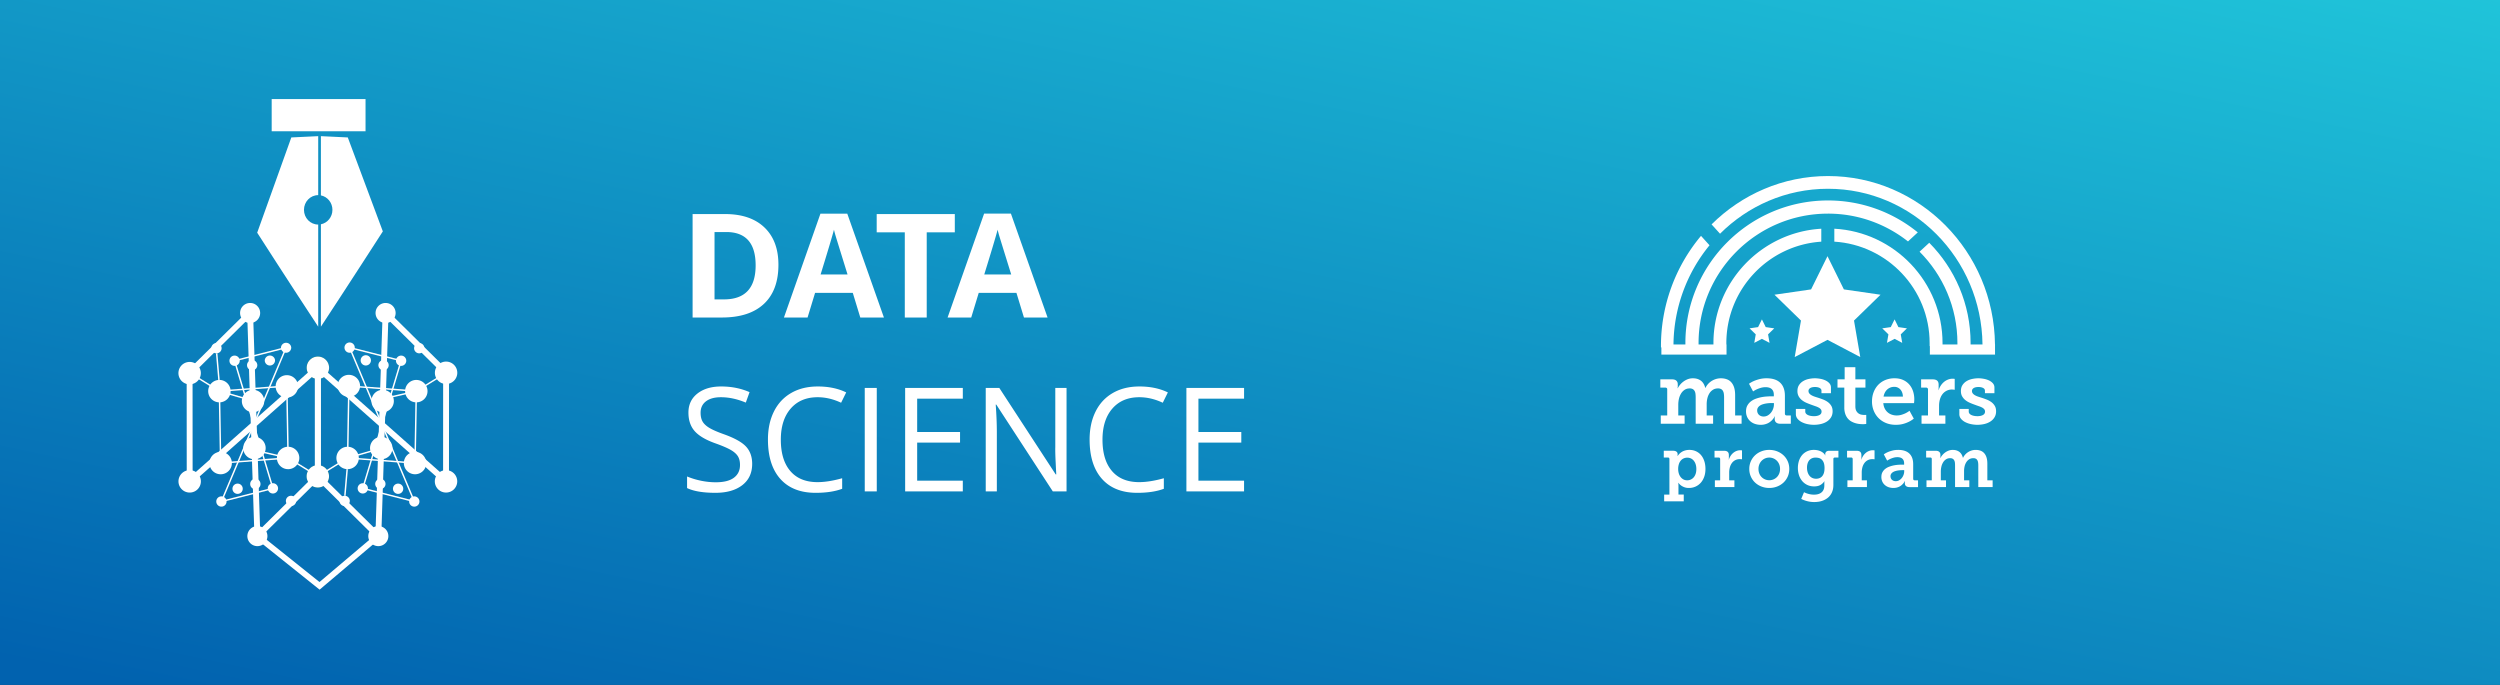<svg xmlns="http://www.w3.org/2000/svg" xmlns:xlink="http://www.w3.org/1999/xlink" width="365" height="100" viewBox="0 0 365 100">
    <rect x="0" y="0" width="365" height="100" fill="#333333" stroke="none"/>
    <defs>
        <linearGradient id="a" x1="8.711%" x2="96.896%" y1="102.742%" y2="-9.904%">
            <stop offset="0%" stop-color="#0162AF"/>
            <stop offset="100%" stop-color="#21C8DB"/>
        </linearGradient>
        <path id="b" d="M0 100h320V0H0z"/>
    </defs>
    <g fill="none" fill-rule="evenodd">
        <path fill="url(#a)" d="M0 100h365V0H0z"/>
        <g>
            <path fill="#FFF" d="M29.319 54.364a1.636 1.636 0 1 1-3.268.126 1.636 1.636 0 0 1 3.268-.126M33.667 57.043a1.636 1.636 0 1 1-3.27.127 1.636 1.636 0 0 1 3.27-.127M38.58 58.488a1.636 1.636 0 1 1-3.27.126 1.636 1.636 0 0 1 3.27-.126M43.514 56.298a1.637 1.637 0 1 1-3.27.127 1.637 1.637 0 0 1 3.27-.127"/>
            <path fill="#006838" d="M48.037 53.628a1.636 1.636 0 1 1-3.27.128 1.636 1.636 0 0 1 3.27-.128"/>
            <path fill="#FFF" d="M32.355 50.808a.75.75 0 1 1-1.5.059.75.75 0 0 1 1.5-.06M35 52.638a.75.75 0 1 1-1.5.057.75.75 0 0 1 1.5-.057M37.567 53.288a.75.75 0 1 1-1.5.059.75.75 0 0 1 1.5-.059M40.155 52.584a.75.75 0 1 1-1.5.06.752.752 0 0 1 1.5-.06M42.519 50.722a.75.75 0 1 1-1.5.059.752.752 0 0 1 1.5-.06M37.981 45.64a1.464 1.464 0 1 1-2.926.116 1.464 1.464 0 0 1 2.926-.115"/>
            <path fill="#006838" d="M44.777 69.607a1.635 1.635 0 1 1 1.699 1.571 1.636 1.636 0 0 1-1.699-1.571"/>
            <path fill="#FFF" d="M40.429 66.927a1.636 1.636 0 1 1 3.27-.127 1.636 1.636 0 0 1-3.27.127M35.516 65.483a1.636 1.636 0 1 1 3.27-.127 1.636 1.636 0 0 1-3.27.127M30.582 67.672a1.636 1.636 0 1 1 3.27-.128 1.636 1.636 0 0 1-3.27.128M26.059 70.342a1.636 1.636 0 1 1 3.27-.128 1.636 1.636 0 0 1-3.27.128M41.74 73.162a.75.75 0 1 1 1.5-.058.75.75 0 0 1-1.5.058M39.096 71.332a.75.75 0 1 1 1.5-.059.75.75 0 0 1-1.5.059M36.53 70.682a.75.75 0 1 1 1.5-.06.751.751 0 1 1-1.5.06M33.94 71.386a.75.75 0 1 1 1.5-.059.75.75 0 0 1-1.5.059M31.577 73.248a.75.75 0 1 1 1.5-.059.75.75 0 0 1-1.5.059M36.115 78.33a1.464 1.464 0 1 1 2.927-.116 1.464 1.464 0 0 1-2.927.115"/>
            <path stroke="#FFF" stroke-width=".86" d="M36.517 45.699l1.062 32.573 8.833-8.729-.01-15.85-18.709 16.585-.009-15.85z"/>
            <path stroke="#FFF" stroke-width=".215" d="M32.032 57.107l9.847-.744.184 10.5-9.847.745z"/>
            <path stroke="#FFF" stroke-width=".215" d="M32.327 73.219l9.441-22.468-7.519 1.916 5.597 18.636z"/>
            <path stroke="#FFF" stroke-width=".215" d="M27.684 54.427l4.348 2.68 4.99 1.441.283 7.223 4.758 1.093 4.35 2.679M31.634 51.587l.334 3.885"/>
            <path fill="#FFF" d="M44.38 30.637c0-1.187.93-2.149 2.078-2.149v-8.61l-3.926.188-4.982 13.906s5.05 7.868 8.908 13.722V32.786c-1.148 0-2.078-.962-2.078-2.149M46.852 47.694c3.857-5.854 9.043-13.911 9.043-13.911l-5.117-13.717-3.926-.187v8.649c.958.19 1.683 1.062 1.683 2.109 0 1.048-.725 1.919-1.683 2.11v14.947z"/>
            <mask id="c" fill="#fff">
                <use xlink:href="#b"/>
            </mask>
            <path fill="#FFF" d="M39.666 19.165h13.703v-4.697H39.666zM48.037 69.607a1.636 1.636 0 1 0-3.27-.127 1.636 1.636 0 0 0 3.27.127M52.385 66.927a1.636 1.636 0 1 0-1.699 1.57 1.635 1.635 0 0 0 1.699-1.57M57.297 65.483a1.636 1.636 0 1 0-1.699 1.57 1.635 1.635 0 0 0 1.7-1.57M62.232 67.672a1.635 1.635 0 1 0-3.268-.13 1.635 1.635 0 0 0 3.268.13M66.755 70.342a1.635 1.635 0 0 0-1.57-1.699 1.636 1.636 0 1 0 1.57 1.699M51.073 73.162a.75.75 0 1 0-1.5-.057.75.75 0 0 0 1.5.057M53.718 71.332a.75.75 0 1 0-1.5-.057.75.75 0 0 0 1.5.057M56.284 70.682a.75.75 0 1 0-.779.721.75.75 0 0 0 .78-.721M58.874 71.386a.75.75 0 1 0-1.5-.057.75.75 0 0 0 1.5.057M61.237 73.248a.75.75 0 1 0-1.5-.057.75.75 0 0 0 1.5.057M56.699 78.33a1.464 1.464 0 1 0-2.927-.116 1.464 1.464 0 0 0 2.927.115M63.495 54.364a1.635 1.635 0 1 0 3.268.127 1.635 1.635 0 0 0-3.268-.127M59.147 57.043a1.635 1.635 0 1 0 3.27.128 1.635 1.635 0 0 0-3.27-.128M54.234 58.488a1.635 1.635 0 1 0 1.699-1.571 1.636 1.636 0 0 0-1.699 1.57M49.3 56.298a1.637 1.637 0 0 0 3.27.128 1.636 1.636 0 0 0-3.27-.128M44.777 53.628a1.635 1.635 0 1 0 3.269.13 1.635 1.635 0 1 0-3.269-.13M60.459 50.808a.75.75 0 1 0 1.5.057.75.75 0 0 0-1.5-.057M57.814 52.638a.75.75 0 1 0 1.5.059.75.75 0 0 0-1.5-.059M55.247 53.288a.75.75 0 1 0 1.5.058.75.75 0 0 0-1.5-.058M52.658 52.584a.75.75 0 1 0 1.5.059.75.75 0 0 0-1.5-.059M50.295 50.722a.75.75 0 1 0 1.5.059.75.75 0 0 0-1.5-.06M54.833 45.64a1.464 1.464 0 1 0 2.927.116 1.464 1.464 0 0 0-2.927-.115" mask="url(#c)"/>
            <path stroke="#FFF" stroke-width=".86" d="M55.236 78.272l1.06-32.573 8.833 8.728-.008 15.85-18.71-16.584-.008 15.85z" mask="url(#c)"/>
            <path stroke="#FFF" stroke-width=".215" d="M50.75 66.864l9.847.743.184-10.5-9.847-.745z" mask="url(#c)"/>
            <path stroke="#FFF" stroke-width=".215" d="M51.045 50.751l9.442 22.468-7.519-1.916 5.596-18.636z" mask="url(#c)"/>
            <path stroke="#FFF" stroke-width=".215" d="M46.403 69.543l4.348-2.68 4.989-1.44.283-7.224 4.758-1.093 4.348-2.679M50.353 72.383l.333-3.886" mask="url(#c)"/>
            <path stroke="#FFF" stroke-width=".86" d="M37.579 78.272l9.076 7.26 8.58-7.26" mask="url(#c)"/>
            <g fill="#FFF" mask="url(#c)">
                <path d="M266.813 37.402l2.394 4.85 5.35.777-3.872 3.774.914 5.329-4.786-2.515-4.786 2.515.914-5.33-3.872-3.773 5.35-.777zM242.471 60.657h.943v-3.8c0-.092-.024-.159-.074-.202a.299.299 0 0 0-.205-.065h-.726v-1.205h1.69c.288 0 .504.063.644.19.141.126.211.303.211.53v.292c0 .037-.002.072-.005.106l-.013.087-.013.087h.031a2.824 2.824 0 0 1 .83-.969 2.6 2.6 0 0 1 .63-.345c.231-.088.482-.133.75-.133.452 0 .833.113 1.147.336.311.223.532.58.661 1.073h.024c.087-.19.205-.372.354-.544a2.536 2.536 0 0 1 1.894-.865c.327 0 .62.049.878.147.26.095.478.246.656.45.177.201.314.457.41.766.095.308.142.675.142 1.101v2.962h.944v1.211h-2.558V58c0-.182-.012-.352-.034-.509a1.184 1.184 0 0 0-.13-.41.701.701 0 0 0-.27-.274.929.929 0 0 0-.454-.098c-.277 0-.519.063-.726.192a1.638 1.638 0 0 0-.516.51 2.394 2.394 0 0 0-.307.731 3.573 3.573 0 0 0-.103.864v1.651h.938v1.211h-2.545V58c0-.174-.01-.338-.029-.493a1.15 1.15 0 0 0-.12-.41.714.714 0 0 0-.267-.283.888.888 0 0 0-.46-.105c-.285 0-.534.07-.743.208a1.702 1.702 0 0 0-.517.543 2.564 2.564 0 0 0-.305.76 3.79 3.79 0 0 0-.099.86v1.577h.925v1.211h-3.483v-1.21zM256.547 59.924c0 .12.02.233.062.342a.815.815 0 0 0 .482.474c.118.048.25.072.4.072.219 0 .42-.054.606-.16.183-.109.342-.247.474-.415.133-.167.237-.355.31-.565.075-.209.112-.414.112-.617v-.21h-.266c-.108 0-.237.003-.385.011a4.993 4.993 0 0 0-.466.05 3.594 3.594 0 0 0-.478.11 1.649 1.649 0 0 0-.425.191c-.126.08-.23.18-.308.298a.744.744 0 0 0-.118.42m-1.626.123c0-.33.065-.614.198-.85s.305-.435.516-.596c.21-.162.45-.29.72-.389.269-.097.538-.17.807-.224.269-.05.528-.085.777-.1.248-.018.459-.027.632-.027h.41v-.216c0-.207-.031-.382-.093-.526a.886.886 0 0 0-.254-.343 1.018 1.018 0 0 0-.38-.19 1.78 1.78 0 0 0-.471-.059c-.244 0-.476.032-.695.096-.22.065-.414.136-.584.214a3.645 3.645 0 0 0-.553.311l-.595-1.118a3.64 3.64 0 0 1 .695-.397c.224-.1.493-.19.809-.276a4.12 4.12 0 0 1 1.066-.128c.873 0 1.536.218 1.99.655.453.436.68 1.071.68 1.903v2.59c0 .186.093.278.279.278h.584v1.211h-1.528c-.15 0-.276-.018-.382-.055a.67.67 0 0 1-.254-.15.575.575 0 0 1-.143-.217.753.753 0 0 1-.046-.267v-.074a1.19 1.19 0 0 1 .037-.329h-.025a2.199 2.199 0 0 1-.46.627 2.528 2.528 0 0 1-.28.23 1.864 1.864 0 0 1-.352.198 2.378 2.378 0 0 1-.958.193 2.67 2.67 0 0 1-.803-.12 2.004 2.004 0 0 1-.686-.37 1.846 1.846 0 0 1-.478-.619 1.955 1.955 0 0 1-.18-.866M262.197 59.706h1.372v.38c0 .111.034.21.103.294a.774.774 0 0 0 .279.211c.118.056.254.098.407.128.152.028.315.043.484.043.323 0 .587-.056.794-.167.207-.113.311-.278.311-.497a.536.536 0 0 0-.108-.342 1.003 1.003 0 0 0-.305-.245 2.715 2.715 0 0 0-.469-.2 36.174 36.174 0 0 1-.596-.213 10.476 10.476 0 0 1-.72-.283 2.916 2.916 0 0 1-.657-.387 1.908 1.908 0 0 1-.479-.553 1.559 1.559 0 0 1-.187-.789c0-.343.079-.633.234-.869.155-.236.354-.427.599-.574a2.65 2.65 0 0 1 .823-.317c.303-.064.602-.097.896-.097.237 0 .491.025.764.073.273.047.527.125.761.232.234.108.428.247.584.42.155.171.232.38.232.623v.826h-1.385v-.366c0-.166-.088-.296-.263-.392-.176-.094-.407-.142-.693-.142-.128 0-.249.011-.363.034a1.017 1.017 0 0 0-.298.106.574.574 0 0 0-.201.18.454.454 0 0 0-.075.263c0 .133.037.248.112.345.074.097.174.183.298.257.124.075.267.141.432.2.163.057.335.113.518.167.248.08.501.168.757.267.257.1.488.224.695.372.207.15.377.332.51.55.132.217.198.485.198.804 0 .327-.072.614-.217.86a1.884 1.884 0 0 1-.589.617c-.249.166-.538.29-.87.373a4.513 4.513 0 0 1-1.968.028 3.337 3.337 0 0 1-.848-.29 1.995 1.995 0 0 1-.627-.49 1.035 1.035 0 0 1-.245-.688v-.752zM269.27 56.59h-.995v-1.205h1.044v-1.77h1.564v1.77h1.472v1.205h-1.472v2.731c0 .278.045.5.137.665a1.055 1.055 0 0 0 .764.556c.148.027.281.04.397.04h.121a.589.589 0 0 0 .09-.006.496.496 0 0 0 .08-.007v1.323a2.747 2.747 0 0 1-.496.038c-.153 0-.326-.01-.519-.03a3.304 3.304 0 0 1-.589-.123 2.818 2.818 0 0 1-.59-.254 1.872 1.872 0 0 1-.513-.435 2.132 2.132 0 0 1-.359-.664 2.836 2.836 0 0 1-.137-.935V56.59zM277.825 57.9a1.917 1.917 0 0 0-.112-.6 1.373 1.373 0 0 0-.27-.446 1.163 1.163 0 0 0-.88-.376c-.206 0-.396.034-.57.103a1.47 1.47 0 0 0-.463.289 1.62 1.62 0 0 0-.338.45 2.01 2.01 0 0 0-.192.58h2.825zm-4.514.727c0-.501.08-.96.242-1.375.162-.416.387-.775.676-1.075.29-.3.637-.533 1.04-.698a3.476 3.476 0 0 1 1.332-.25c.468 0 .88.08 1.24.24.357.16.659.378.903.656.244.277.429.603.556.977a3.766 3.766 0 0 1 .182 1.369l-.011.18a3.134 3.134 0 0 0-.02.205h-4.488c.024.299.093.56.208.786a1.762 1.762 0 0 0 1.033.9c.224.077.458.115.702.115.265 0 .51-.035.735-.106.226-.07.426-.148.6-.235.198-.1.38-.214.546-.342l.627 1.143c-.202.17-.437.32-.701.453a4.63 4.63 0 0 1-.824.313c-.32.093-.685.14-1.095.14-.538 0-1.023-.09-1.452-.27a3.243 3.243 0 0 1-1.097-.736c-.3-.31-.53-.672-.692-1.083a3.536 3.536 0 0 1-.242-1.307zM280.544 60.657h.944V56.87c0-.091-.025-.16-.075-.208a.279.279 0 0 0-.204-.071h-.727v-1.205h1.689c.29 0 .507.062.652.186.145.124.217.323.217.596v.385a4.15 4.15 0 0 1-.012.29l-.012.114h.024c.075-.232.177-.45.308-.653a2.38 2.38 0 0 1 .459-.527c.176-.15.373-.266.59-.354a1.86 1.86 0 0 1 .807-.127c.035.002.068.006.097.009l.087.012v1.59l-.113-.013a1.715 1.715 0 0 0-1.127.187 1.766 1.766 0 0 0-.59.527c-.155.22-.27.473-.344.758-.074.286-.111.58-.111.882v1.409h.924v1.21h-3.483v-1.21zM286.064 59.706h1.372v.38c0 .111.034.21.103.294a.765.765 0 0 0 .28.211c.116.056.252.098.405.128.153.028.315.043.485.043.323 0 .587-.056.794-.167.207-.113.311-.278.311-.497a.53.53 0 0 0-.109-.342 1.01 1.01 0 0 0-.304-.245 2.784 2.784 0 0 0-.469-.2 33.158 33.158 0 0 1-.596-.213 10.28 10.28 0 0 1-.72-.283 2.923 2.923 0 0 1-.658-.387 1.939 1.939 0 0 1-.479-.553c-.124-.215-.186-.479-.186-.789 0-.343.078-.633.233-.869a1.84 1.84 0 0 1 .6-.574c.244-.147.518-.252.822-.317.304-.064.603-.097.897-.097.236 0 .49.025.764.073.273.047.526.125.761.232.233.108.427.247.583.42a.9.9 0 0 1 .233.623v.826h-1.385v-.366c0-.166-.088-.296-.263-.392-.176-.094-.408-.142-.693-.142-.129 0-.25.011-.363.034a1.006 1.006 0 0 0-.298.106.587.587 0 0 0-.202.18.453.453 0 0 0-.074.263c0 .133.037.248.111.345.075.097.174.183.298.257.125.075.268.141.432.2.164.057.336.113.518.167.25.08.501.168.758.267.257.1.488.224.695.372.207.15.377.332.51.55.132.217.198.485.198.804 0 .327-.072.614-.218.86-.144.246-.34.452-.589.617-.248.166-.538.29-.869.373a4.504 4.504 0 0 1-1.968.028 3.323 3.323 0 0 1-.848-.29 1.973 1.973 0 0 1-.627-.49 1.03 1.03 0 0 1-.245-.688v-.752zM245.014 68.494c0 .206.028.407.084.602.056.195.14.368.252.52.111.152.25.275.414.37.164.092.354.14.571.14a1.235 1.235 0 0 0 .94-.428c.122-.139.218-.31.287-.514.07-.203.104-.436.104-.7a2.29 2.29 0 0 0-.096-.688 1.595 1.595 0 0 0-.272-.524 1.249 1.249 0 0 0-.417-.336 1.303 1.303 0 0 0-1.034-.022c-.159.064-.3.164-.424.3a1.492 1.492 0 0 0-.297.52 2.285 2.285 0 0 0-.112.76zm-1.28 3.713v-5.182c0-.152-.076-.228-.229-.228h-.594v-.986h1.367a1 1 0 0 1 .307.041.584.584 0 0 1 .203.11c.053.045.09.097.112.157.022.06.033.123.033.19v.031c0 .034 0 .064-.003.091l-.002.077a.472.472 0 0 0-.005.071h.02c.098-.166.227-.315.386-.447.068-.055.145-.109.231-.163.087-.054.184-.102.295-.145a2.238 2.238 0 0 1 .795-.14c.36 0 .683.07.972.204.29.135.537.325.74.57.203.243.36.536.47.878.11.342.165.718.165 1.128 0 .423-.06.805-.183 1.147-.122.343-.29.634-.505.874-.216.24-.47.427-.768.56a2.35 2.35 0 0 1-.967.197 1.8 1.8 0 0 1-.683-.117 2.066 2.066 0 0 1-.476-.259 1.885 1.885 0 0 1-.37-.376h-.02c.003.037.008.08.014.127l.011.145c.003.056.005.118.005.185v1.26h.772v.991h-2.86v-.99h.767zM250.37 70.125h.773v-3.1c0-.074-.02-.13-.06-.17a.234.234 0 0 0-.168-.058h-.595v-.985h1.382c.237 0 .415.05.533.152.119.101.178.265.178.488v.315c0 .05 0 .096-.002.137-.002.04-.005.075-.008.102l-.01.091h.02c.062-.19.146-.368.252-.534a1.88 1.88 0 0 1 .376-.43c.143-.123.305-.22.482-.29a1.531 1.531 0 0 1 .74-.097l.07.01v1.301c-.026-.004-.057-.007-.091-.01a1.662 1.662 0 0 0-.228-.01 1.41 1.41 0 0 0-.694.161 1.45 1.45 0 0 0-.482.432 1.88 1.88 0 0 0-.282.62 2.847 2.847 0 0 0-.092.722v1.153h.758v.99h-2.851v-.99zM256.738 68.464c0 .247.042.472.125.675a1.524 1.524 0 0 0 .843.856c.191.08.395.12.612.12a1.562 1.562 0 0 0 1.105-.455c.144-.144.257-.317.34-.52.083-.204.124-.429.124-.676 0-.244-.041-.468-.124-.67a1.556 1.556 0 0 0-2.56-.523c-.144.144-.257.32-.34.522a1.758 1.758 0 0 0-.125.671m-1.341 0a2.696 2.696 0 0 1 .851-1.999c.262-.246.571-.438.925-.574a3.091 3.091 0 0 1 1.135-.206c.407 0 .787.068 1.143.206.355.136.665.328.93.574.263.245.472.538.625.88.152.34.228.712.228 1.12 0 .405-.076.778-.228 1.12-.153.34-.362.632-.625.878a2.874 2.874 0 0 1-.927.573 3.104 3.104 0 0 1-1.136.206 3.12 3.12 0 0 1-1.141-.206 2.848 2.848 0 0 1-.926-.573 2.673 2.673 0 0 1-.625-.879 2.703 2.703 0 0 1-.229-1.12M265.153 69.897c.155 0 .308-.025.454-.076.148-.052.279-.136.395-.255.114-.118.207-.277.276-.478.069-.2.104-.45.104-.751s-.036-.55-.106-.747a1.227 1.227 0 0 0-.285-.47.953.953 0 0 0-.416-.244 1.84 1.84 0 0 0-.503-.068c-.2 0-.378.034-.534.104-.156.07-.286.17-.394.299a1.365 1.365 0 0 0-.241.468 2.125 2.125 0 0 0-.081.608c0 .229.029.443.089.639.059.197.144.367.257.51.111.145.25.257.416.339.166.08.355.122.569.122zm-1.768 1.966a3.528 3.528 0 0 0 .894.302c.18.036.371.053.574.053.203 0 .396-.023.576-.071.182-.048.341-.124.478-.23a1.08 1.08 0 0 0 .325-.41c.08-.17.12-.376.12-.62v-.335c0-.031 0-.062.002-.094a1.05 1.05 0 0 1 .008-.09l.01-.096h-.02a1.717 1.717 0 0 1-.592.547c-.236.13-.531.195-.886.195-.383 0-.723-.072-1.019-.216a2.181 2.181 0 0 1-.747-.582 2.577 2.577 0 0 1-.46-.853 3.378 3.378 0 0 1-.157-1.036 3.4 3.4 0 0 1 .152-1.03 2.49 2.49 0 0 1 .45-.838c.198-.238.444-.426.737-.566a2.339 2.339 0 0 1 1.013-.208c.16 0 .32.016.483.046.162.03.317.079.465.145.147.066.281.149.403.249.122.099.219.22.29.363h.021l-.011-.051a.684.684 0 0 1-.01-.127c0-.142.048-.261.145-.355.096-.095.25-.143.46-.143h1.32v.985h-.508a.252.252 0 0 0-.165.054c-.042.035-.063.087-.063.155v3.789c0 .305-.038.579-.112.819-.075.24-.178.453-.307.639a2.08 2.08 0 0 1-.462.478c-.179.132-.37.24-.577.325a3.066 3.066 0 0 1-.653.186 4.079 4.079 0 0 1-1.692-.07 4.202 4.202 0 0 1-.892-.33l.407-.98zM269.721 70.125h.772v-3.1c0-.074-.02-.13-.06-.17a.234.234 0 0 0-.168-.058h-.595v-.985h1.382c.237 0 .415.05.533.152.12.101.178.265.178.488v.315c0 .05 0 .096-.002.137-.002.04-.005.075-.008.102l-.01.091h.02c.062-.19.146-.368.252-.534a1.88 1.88 0 0 1 .376-.43c.143-.123.305-.22.482-.29a1.531 1.531 0 0 1 .74-.097l.071.01v1.301c-.027-.004-.058-.007-.092-.01a1.662 1.662 0 0 0-.228-.01 1.41 1.41 0 0 0-.694.161 1.45 1.45 0 0 0-.482.432 1.88 1.88 0 0 0-.282.62 2.847 2.847 0 0 0-.092.722v1.153h.758v.99h-2.85v-.99zM276.012 69.526c0 .098.017.19.051.279a.672.672 0 0 0 .393.389.871.871 0 0 0 .328.059c.18 0 .345-.044.496-.133.15-.088.28-.2.388-.338.11-.137.194-.291.254-.462.062-.171.092-.34.092-.505v-.173h-.219a5.5 5.5 0 0 0-.314.01 3.86 3.86 0 0 0-.382.04c-.132.02-.262.05-.39.09a1.382 1.382 0 0 0-.349.157.848.848 0 0 0-.25.244.6.6 0 0 0-.098.343m-1.33.102c0-.272.054-.503.162-.697a1.58 1.58 0 0 1 .421-.487c.173-.132.37-.238.59-.317.22-.08.44-.141.66-.184.221-.042.432-.07.635-.083.203-.014.376-.021.518-.021h.335v-.177c0-.17-.025-.313-.076-.43a.727.727 0 0 0-.208-.282.844.844 0 0 0-.31-.154 1.437 1.437 0 0 0-.386-.05c-.199 0-.389.027-.569.08a3.566 3.566 0 0 0-.477.175 3.023 3.023 0 0 0-.452.254l-.489-.915c.166-.122.357-.23.57-.325.182-.081.404-.156.663-.225.26-.07.55-.105.871-.105.715 0 1.257.179 1.628.536.371.358.557.876.557 1.557v2.119c0 .152.076.229.228.229h.478v.99h-1.25a.957.957 0 0 1-.313-.046.562.562 0 0 1-.208-.122.468.468 0 0 1-.117-.178.598.598 0 0 1-.038-.218v-.061a1.098 1.098 0 0 1 .031-.27h-.02a1.817 1.817 0 0 1-.605.7 1.577 1.577 0 0 1-.29.165 2.06 2.06 0 0 1-.358.114 2.194 2.194 0 0 1-1.082-.056 1.612 1.612 0 0 1-.56-.303 1.51 1.51 0 0 1-.393-.504 1.612 1.612 0 0 1-.147-.71M281.267 70.125h.772v-3.109c0-.075-.02-.13-.06-.165a.246.246 0 0 0-.168-.054h-.595v-.985h1.382c.237 0 .413.051.528.155.116.103.173.248.173.434v.24c0 .03-.002.058-.005.086-.004.026-.006.05-.01.07l-.01.071h.025a2.362 2.362 0 0 1 .678-.792 2.14 2.14 0 0 1 .516-.282c.19-.073.394-.109.615-.109.37 0 .681.091.937.274.255.183.436.476.541.88h.02a1.85 1.85 0 0 1 .29-.445c.122-.14.263-.264.422-.369.16-.105.334-.188.525-.249.192-.06.392-.09.603-.09.266 0 .507.04.718.118.211.08.39.203.536.37.145.164.257.374.336.626.077.252.116.553.116.901v2.424h.772v.99h-2.093V67.95c0-.148-.009-.288-.028-.416a.976.976 0 0 0-.106-.336.577.577 0 0 0-.22-.223.747.747 0 0 0-.372-.08c-.227 0-.425.051-.595.156a1.34 1.34 0 0 0-.42.417 1.962 1.962 0 0 0-.253.6 2.986 2.986 0 0 0-.084.705v1.352h.768v.99h-2.083V67.95c0-.14-.008-.276-.023-.403a.957.957 0 0 0-.099-.336.579.579 0 0 0-.219-.23.723.723 0 0 0-.375-.087c-.234 0-.436.056-.607.17a1.404 1.404 0 0 0-.424.445 2.067 2.067 0 0 0-.249.622 3.035 3.035 0 0 0-.082.703v1.291h.758v.99h-2.85v-.99z"/>
                <path d="M291.274 50.557v-.27h-.007c-.143-13.581-11.02-24.585-24.38-24.585-6.605 0-12.6 2.695-16.998 7.057l1.236 1.365c4.07-4.057 9.633-6.564 15.762-6.564 12.353 0 22.414 10.17 22.557 22.727h-1.737v-.2c0-5.704-2.307-10.878-6.036-14.642l-1.413 1.302c3.412 3.42 5.526 8.139 5.526 13.34v.2h-2.173v-.2c0-8.91-7.006-16.214-15.799-16.696v1.89c7.753.479 13.915 6.935 13.915 14.807v.44h.034v1.245h9.513v-1.216z"/>
                <path d="M266.887 31.19c4.406 0 8.462 1.522 11.68 4.06l1.43-1.32a20.716 20.716 0 0 0-13.11-4.662c-11.48 0-20.819 9.34-20.819 20.82v.2h-1.739a23.153 23.153 0 0 1 5.262-14.478l-1.243-1.374a25.026 25.026 0 0 0-5.847 16.12v.169h.06v1.048h9.513v-1.485h-.026v-.2c0-7.853 6.134-14.298 13.861-14.803v-1.89c-8.767.509-15.746 7.8-15.746 16.693v.2h-2.172v-.2c0-10.42 8.476-18.897 18.896-18.897"/>
                <path d="M257.239 46.63l.558 1.127 1.245.182-.902.878.213 1.24-1.114-.585-1.113.585.212-1.24-.901-.878 1.245-.182zM276.61 46.63l.557 1.127 1.245.182-.901.878.212 1.24-1.113-.585-1.114.585.213-1.24-.902-.878 1.245-.182z"/>
            </g>
        </g>
        <path fill="#FFF" d="M113.65 38.66c0 2.486-.708 4.39-2.123 5.712-1.415 1.323-3.46 1.984-6.131 1.984h-4.277V31.253h4.742c2.465 0 4.38.65 5.743 1.952 1.364 1.302 2.046 3.12 2.046 5.455zm-3.327.082c0-3.243-1.432-4.865-4.297-4.865h-1.705v9.834h1.374c3.086 0 4.628-1.656 4.628-4.969zm15.279 7.614l-1.095-3.595H119l-1.095 3.595h-3.45l5.33-15.165h3.915l5.351 15.165h-3.45zm-1.86-6.28c-1.012-3.258-1.582-5.1-1.71-5.528a15.6 15.6 0 0 1-.273-1.012c-.227.882-.878 3.061-1.952 6.54h3.935zm11.56 6.28H132.1V33.918h-4.102v-2.665h11.405v2.665h-4.101v12.438zm14.194 0L148.4 42.76h-5.506l-1.095 3.595h-3.45l5.33-15.165h3.915l5.351 15.165h-3.45zm-1.86-6.28c-1.012-3.258-1.582-5.1-1.71-5.528a15.6 15.6 0 0 1-.273-1.012c-.227.882-.878 3.061-1.953 6.54h3.936zM109.817 67.727c0 1.329-.482 2.365-1.446 3.109-.964.744-2.273 1.116-3.926 1.116-1.79 0-3.168-.231-4.132-.693v-1.694c.62.262 1.295.469 2.025.62.73.152 1.453.227 2.17.227 1.17 0 2.052-.222 2.644-.666.592-.444.888-1.062.888-1.854 0-.524-.105-.952-.315-1.286-.21-.334-.561-.643-1.053-.925-.493-.282-1.242-.602-2.247-.96-1.405-.503-2.409-1.099-3.012-1.788-.602-.688-.903-1.587-.903-2.696 0-1.164.437-2.09 1.312-2.779.874-.688 2.031-1.033 3.47-1.033 1.502 0 2.883.276 4.143.827l-.548 1.528c-1.246-.523-2.458-.785-3.636-.785-.93 0-1.656.2-2.18.6-.523.399-.785.953-.785 1.663 0 .523.097.952.29 1.286.192.334.518.64.976.92.458.278 1.159.586 2.102.924 1.584.565 2.674 1.17 3.27 1.818.595.647.893 1.487.893 2.52zm9.556-9.732c-1.66 0-2.97.553-3.931 1.658-.96 1.106-1.441 2.62-1.441 4.54 0 1.977.463 3.504 1.39 4.582.926 1.078 2.246 1.617 3.961 1.617 1.054 0 2.255-.19 3.605-.568v1.539c-1.047.392-2.338.589-3.874.589-2.224 0-3.94-.675-5.15-2.025-1.208-1.35-1.812-3.268-1.812-5.754 0-1.557.29-2.92.873-4.09.582-1.172 1.422-2.074 2.52-2.707 1.099-.634 2.392-.95 3.88-.95 1.583 0 2.968.288 4.152.867l-.744 1.508c-1.143-.537-2.286-.806-3.43-.806zm6.88 13.75V56.642h1.756v15.103h-1.756zm14.317 0h-8.419V56.642h8.42v1.56h-6.664v4.866h6.26v1.55h-6.26v5.557h6.663v1.57zm15.145 0h-2.005l-8.253-12.675h-.083c.11 1.487.165 2.85.165 4.09v8.585h-1.622V56.642h1.984l8.233 12.624h.083c-.014-.186-.045-.784-.093-1.793-.049-1.009-.066-1.73-.052-2.164v-8.667h1.643v15.103zm10.62-13.75c-1.66 0-2.97.553-3.932 1.658-.96 1.106-1.44 2.62-1.44 4.54 0 1.977.462 3.504 1.389 4.582.926 1.078 2.247 1.617 3.961 1.617 1.054 0 2.256-.19 3.606-.568v1.539c-1.047.392-2.338.589-3.874.589-2.225 0-3.941-.675-5.15-2.025-1.208-1.35-1.813-3.268-1.813-5.754 0-1.557.291-2.92.873-4.09.582-1.172 1.422-2.074 2.52-2.707 1.1-.634 2.392-.95 3.88-.95 1.584 0 2.968.288 4.153.867l-.744 1.508c-1.143-.537-2.287-.806-3.43-.806zm15.298 13.75h-8.419V56.642h8.42v1.56h-6.664v4.866h6.26v1.55h-6.26v5.557h6.663v1.57z"/>
    </g>
</svg>
